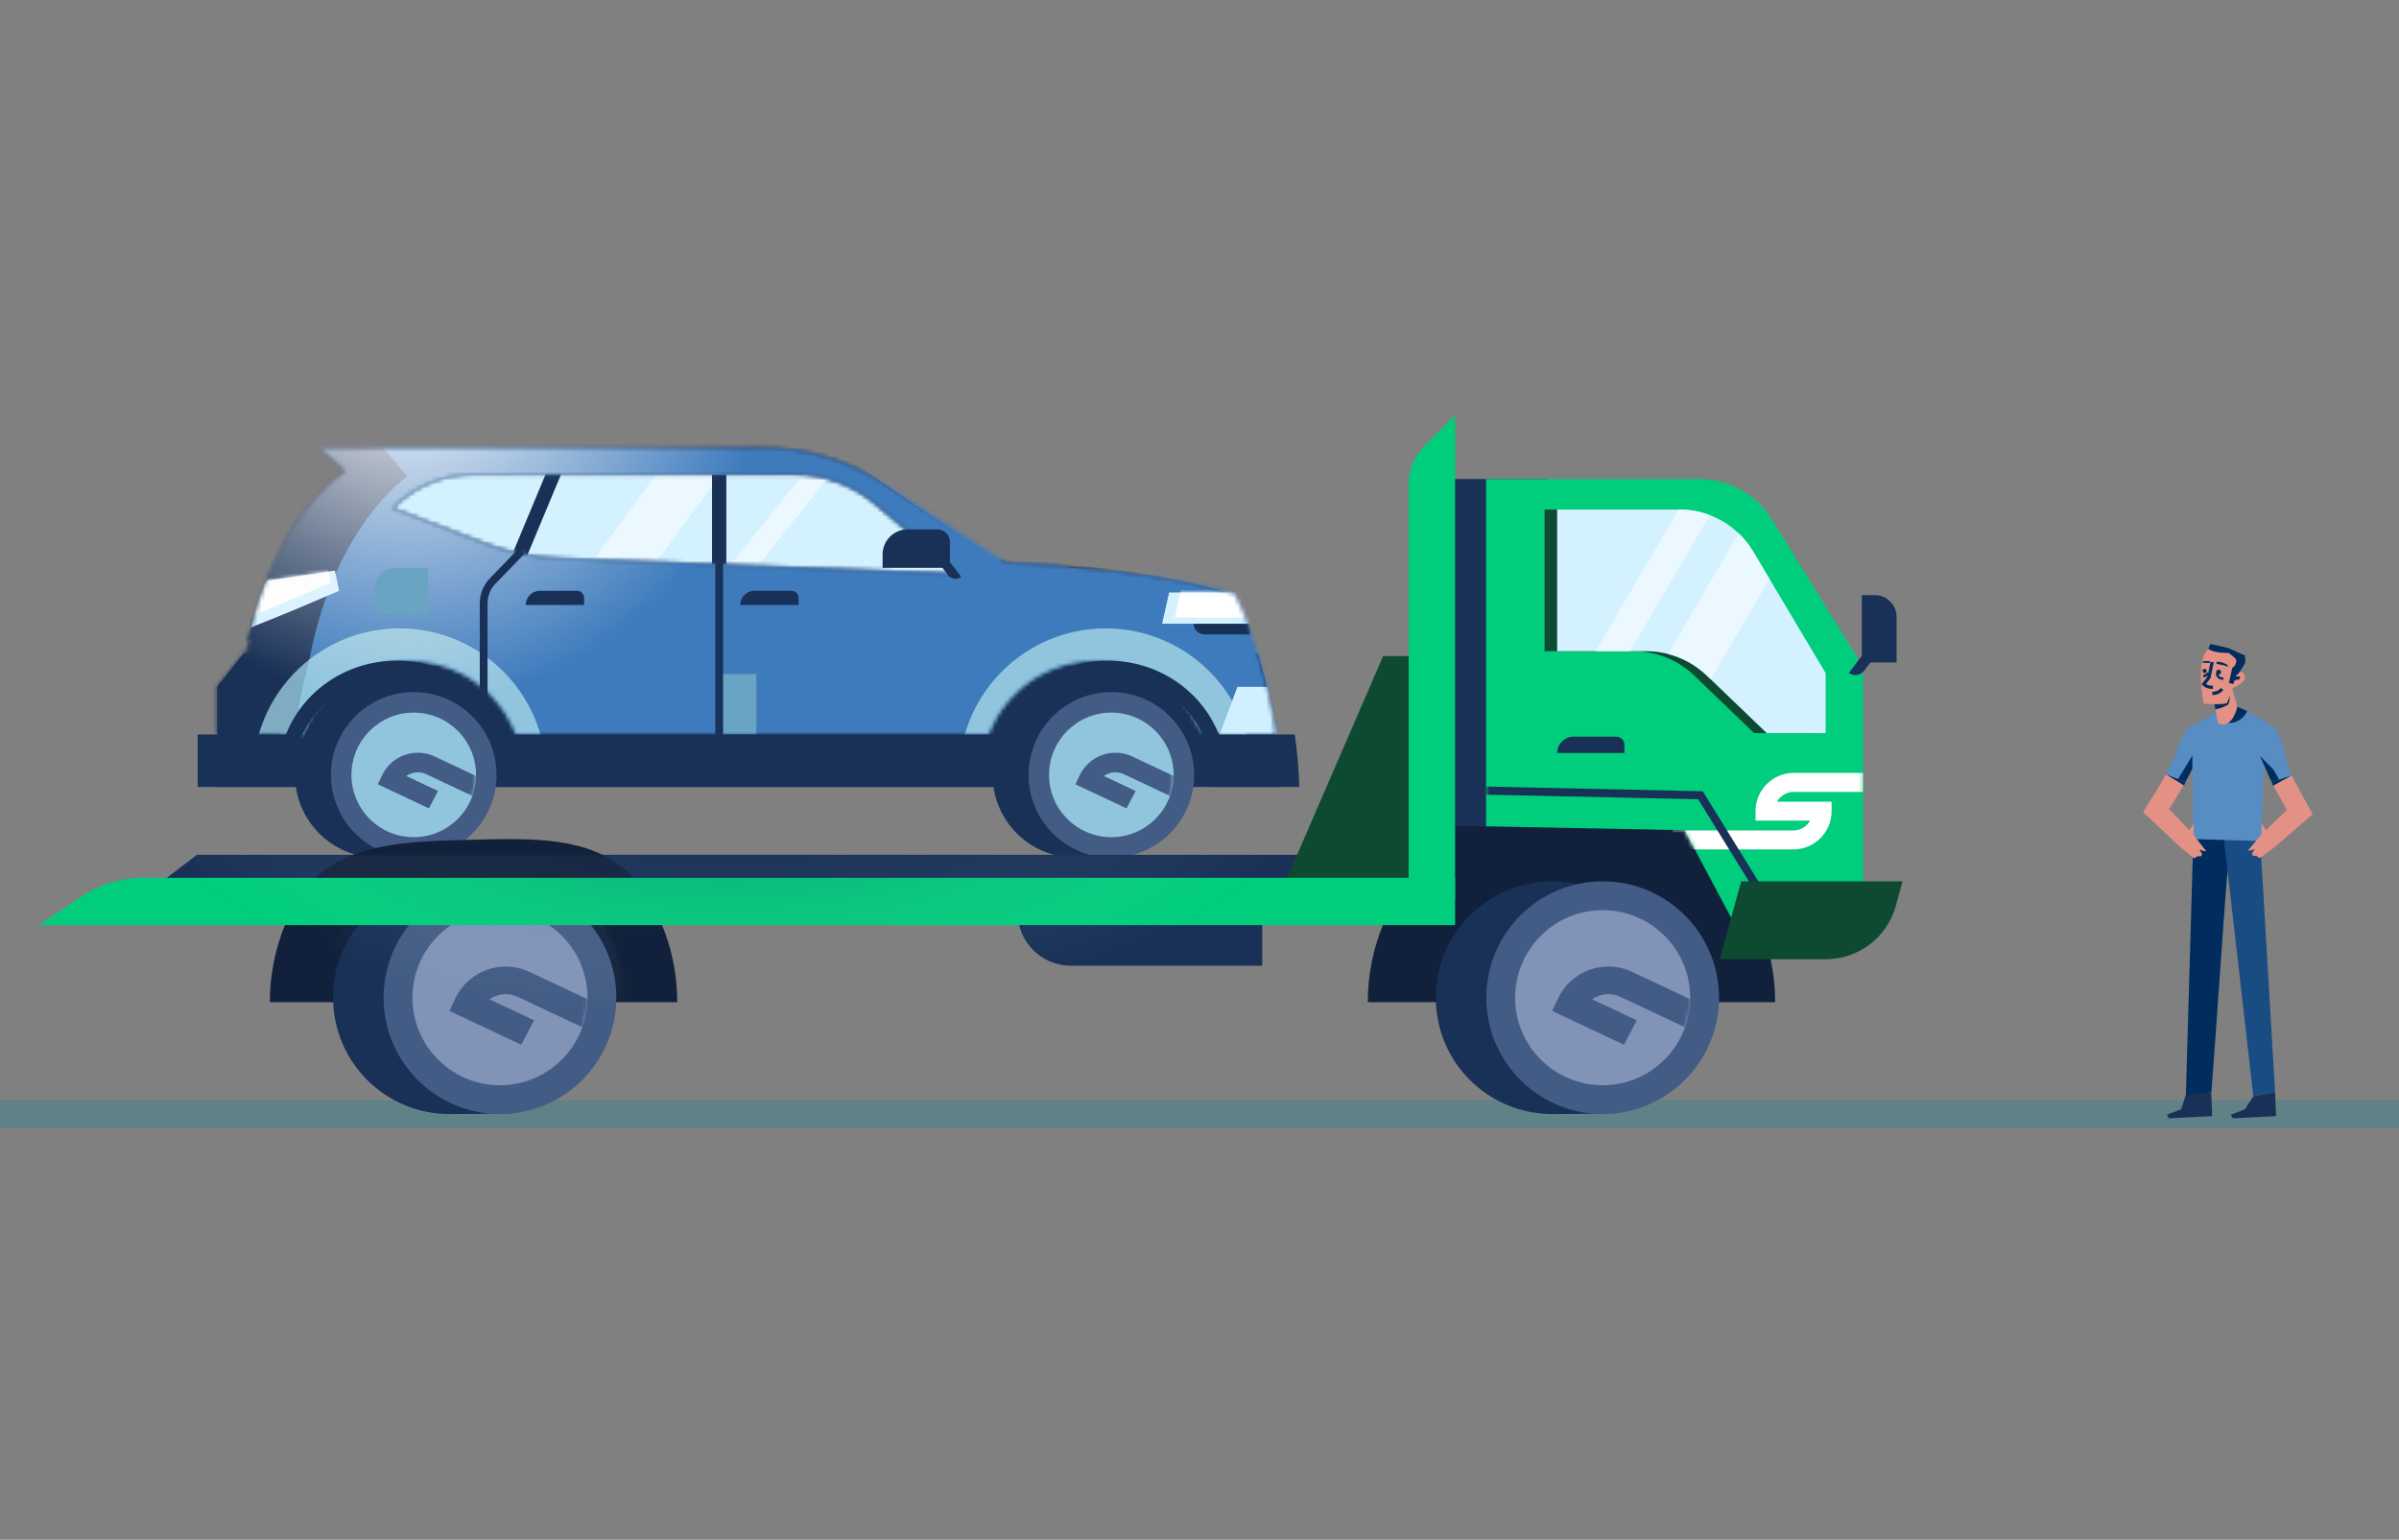 <svg width="592" height="380" viewBox="0 0 592 380" fill="none" xmlns="http://www.w3.org/2000/svg">
<rect x="0" y="0" width="592" height="380" fill="#808080" stroke="none"/>
<g clip-path="url(#clip0_3257_101390)">
<path opacity="0.26" d="M592 271.562H-0.75V278.321H592V271.562Z" fill="#00899E"/>
<path d="M209.236 117.076L244.635 141.589L234.422 145.804L102.1 138.552L92.477 121.265L107.68 115.866L137.893 116.629L209.236 117.076Z" fill="#D4F1FF"/>
<path d="M179.91 148.464L175.712 145.095L200.614 114.014L206.833 114.86L179.91 148.464Z" fill="#EBF8FF"/>
<path d="M154.227 149.377L143.854 141.819L164.528 113.437L179.581 114.576L154.227 149.377Z" fill="#EBF8FF"/>
<path d="M179.236 117.076H175.712V139.315H179.236V117.076Z" fill="#193157"/>
<path d="M138.627 116.644L135.374 115.288L126.557 136.432L129.809 137.788L138.627 116.644Z" fill="#193157"/>
<path d="M60.056 161.358L53.602 169.426V194.222H315.782C315.782 194.222 315.782 178.871 310.419 161.354H60.056V161.358Z" fill="#193157"/>
<mask id="mask0_3257_101390" style="mask-type:luminance" maskUnits="userSpaceOnUse" x="53" y="110" width="262" height="72">
<path d="M313.982 176.376C312.475 167.666 309.705 156.859 304.612 146.562C304.612 146.562 287.01 140.525 248.362 138.858L217.91 119.244C209.098 113.566 198.836 110.547 188.349 110.547H78.788L85.162 116.314C85.162 116.314 67.259 126.935 60.889 160.312L53.606 169.417V176.385V181.269H74.617C78.646 170.622 88.934 163.051 100.991 163.051C113.048 163.051 123.336 170.622 127.365 181.269H243.898C247.927 170.622 258.215 163.051 270.272 163.051C281.589 163.051 291.349 169.723 295.835 179.346C296.385 180.52 297.564 181.269 298.858 181.269H314.731C314.527 179.727 314.279 178.091 313.982 176.376ZM137.556 137.772C131.434 137.537 125.392 136.305 119.67 134.124L96.873 125.45C102.028 120.1 109.138 117.076 116.572 117.076H195.986C203.318 117.076 210.41 119.678 215.999 124.412L236.274 141.584L137.556 137.772Z" fill="white"/>
</mask>
<g mask="url(#mask0_3257_101390)">
<path d="M313.947 179.926C312.369 170.201 309.47 158.136 304.151 146.633C304.151 146.633 285.747 139.891 245.321 138.029L213.473 116.124C204.258 109.785 193.522 106.412 182.56 106.412H67.977L74.639 112.848C74.639 112.848 55.916 124.705 49.254 161.974L41.639 172.138V179.918V185.374H63.611C67.826 173.486 78.584 165.033 91.195 165.033C103.806 165.033 114.564 173.486 118.779 185.374H240.654C244.869 173.486 255.627 165.033 268.238 165.033C280.849 165.033 291.607 173.486 295.822 185.374H314.736C314.519 183.672 314.257 181.846 313.947 179.926Z" fill="#193157"/>
</g>
<mask id="mask1_3257_101390" style="mask-type:luminance" maskUnits="userSpaceOnUse" x="53" y="110" width="262" height="72">
<path d="M313.982 176.376C312.475 167.666 309.705 156.859 304.612 146.562C304.612 146.562 287.01 140.525 248.362 138.858L217.91 119.244C209.098 113.566 198.836 110.547 188.349 110.547H78.788L85.162 116.314C85.162 116.314 67.259 126.935 60.889 160.312L53.606 169.417V176.385V181.269H74.617C78.646 170.622 88.934 163.051 100.991 163.051C113.048 163.051 123.336 170.622 127.365 181.269H243.898C247.927 170.622 258.215 163.051 270.272 163.051C281.589 163.051 291.349 169.723 295.835 179.346C296.385 180.52 297.564 181.269 298.858 181.269H314.731C314.527 179.727 314.279 178.091 313.982 176.376ZM137.556 137.772C131.434 137.537 125.392 136.305 119.67 134.124L96.873 125.45C102.028 120.1 109.138 117.076 116.572 117.076H195.986C203.318 117.076 210.41 119.678 215.999 124.412L236.274 141.584L137.556 137.772Z" fill="white"/>
</mask>
<g mask="url(#mask1_3257_101390)">
<path d="M110.889 204.714C122.946 204.714 136.643 181.261 142.724 182.524L254.936 201.806C258.965 191.159 274.816 215.573 286.877 215.573C298.934 215.573 308.074 195.037 312.103 205.684L330.902 188.326C330.693 186.793 329.638 179.355 329.341 177.639C327.834 168.929 325.064 158.122 319.971 147.826C319.971 147.826 302.369 141.788 263.721 140.122L233.269 120.507C224.457 114.829 214.196 110.038 203.708 110.038H94.147L100.522 117.577C100.522 117.577 82.72 129.368 76.35 162.746L68.966 170.676V177.644V182.528L86.563 201.487C90.588 190.84 98.833 204.714 110.889 204.714Z" fill="#3E7BBD"/>
</g>
<mask id="mask2_3257_101390" style="mask-type:luminance" maskUnits="userSpaceOnUse" x="53" y="110" width="262" height="72">
<path d="M313.982 176.376C312.475 167.666 309.705 156.859 304.612 146.562C304.612 146.562 287.01 140.525 248.362 138.858L217.91 119.244C209.098 113.566 198.836 110.547 188.349 110.547H78.788L85.162 116.314C85.162 116.314 67.259 126.935 60.889 160.312L53.606 169.417V176.385V181.269H74.617C78.646 170.622 88.934 163.051 100.991 163.051C113.048 163.051 123.336 170.622 127.365 181.269H243.898C247.927 170.622 258.215 163.051 270.272 163.051C281.589 163.051 291.349 169.723 295.835 179.346C296.385 180.52 297.564 181.269 298.858 181.269H314.731C314.527 179.727 314.279 178.091 313.982 176.376ZM137.556 137.772C131.434 137.537 125.392 136.305 119.67 134.124L96.873 125.45C102.028 120.1 109.138 117.076 116.572 117.076H195.986C203.318 117.076 210.41 119.678 215.999 124.412L236.274 141.584L137.556 137.772Z" fill="white"/>
</mask>
<g mask="url(#mask2_3257_101390)">
<path d="M297.267 156.567H308.521V153.81H294.51C294.505 155.33 295.742 156.567 297.267 156.567Z" fill="#193157"/>
</g>
<mask id="mask3_3257_101390" style="mask-type:luminance" maskUnits="userSpaceOnUse" x="53" y="110" width="262" height="72">
<path d="M313.982 176.376C312.475 167.666 309.705 156.859 304.612 146.562C304.612 146.562 287.01 140.525 248.362 138.858L217.91 119.244C209.098 113.566 198.836 110.547 188.349 110.547H78.788L85.162 116.314C85.162 116.314 67.259 126.935 60.889 160.312L53.606 169.417V176.385V181.269H74.617C78.646 170.622 88.934 163.051 100.991 163.051C113.048 163.051 123.336 170.622 127.365 181.269H243.898C247.927 170.622 258.215 163.051 270.272 163.051C281.589 163.051 291.349 169.723 295.835 179.346C296.385 180.52 297.564 181.269 298.858 181.269H314.731C314.527 179.727 314.279 178.091 313.982 176.376ZM137.556 137.772C131.434 137.537 125.392 136.305 119.67 134.124L96.873 125.45C102.028 120.1 109.138 117.076 116.572 117.076H195.986C203.318 117.076 210.41 119.678 215.999 124.412L236.274 141.584L137.556 137.772Z" fill="white"/>
</mask>
<g mask="url(#mask3_3257_101390)">
<path d="M311.119 146.216H288.504L286.779 153.929H311.119" fill="#D4F1FF"/>
<mask id="mask4_3257_101390" style="mask-type:luminance" maskUnits="userSpaceOnUse" x="286" y="146" width="26" height="8">
<path d="M311.119 146.216H288.504L286.779 153.929H311.119" fill="white"/>
</mask>
<g mask="url(#mask4_3257_101390)">
<path d="M314.226 144.683H291.615L289.891 152.396H314.226" fill="white"/>
</g>
</g>
<mask id="mask5_3257_101390" style="mask-type:luminance" maskUnits="userSpaceOnUse" x="53" y="110" width="262" height="72">
<path d="M313.982 176.376C312.475 167.666 309.705 156.859 304.612 146.562C304.612 146.562 287.01 140.525 248.362 138.858L217.91 119.244C209.098 113.566 198.836 110.547 188.349 110.547H78.788L85.162 116.314C85.162 116.314 67.259 126.935 60.889 160.312L53.606 169.417V176.385V181.269H74.617C78.646 170.622 88.934 163.051 100.991 163.051C113.048 163.051 123.336 170.622 127.365 181.269H243.898C247.927 170.622 258.215 163.051 270.272 163.051C281.589 163.051 291.349 169.723 295.835 179.346C296.385 180.52 297.564 181.269 298.858 181.269H314.731C314.527 179.727 314.279 178.091 313.982 176.376ZM137.556 137.772C131.434 137.537 125.392 136.305 119.67 134.124L96.873 125.45C102.028 120.1 109.138 117.076 116.572 117.076H195.986C203.318 117.076 210.41 119.678 215.999 124.412L236.274 141.584L137.556 137.772Z" fill="white"/>
</mask>
<g mask="url(#mask5_3257_101390)">
<path d="M186.638 166.376H178.008V181.261H186.638V166.376Z" fill="#69A4C2"/>
</g>
<mask id="mask6_3257_101390" style="mask-type:luminance" maskUnits="userSpaceOnUse" x="53" y="110" width="262" height="72">
<path d="M313.982 176.376C312.475 167.666 309.705 156.859 304.612 146.562C304.612 146.562 287.01 140.525 248.362 138.858L217.91 119.244C209.098 113.566 198.836 110.547 188.349 110.547H78.788L85.162 116.314C85.162 116.314 67.259 126.935 60.889 160.312L53.606 169.417V176.385V181.269H74.617C78.646 170.622 88.934 163.051 100.991 163.051C113.048 163.051 123.336 170.622 127.365 181.269H243.898C247.927 170.622 258.215 163.051 270.272 163.051C281.589 163.051 291.349 169.723 295.835 179.346C296.385 180.52 297.564 181.269 298.858 181.269H314.731C314.527 179.727 314.279 178.091 313.982 176.376ZM137.556 137.772C131.434 137.537 125.392 136.305 119.67 134.124L96.873 125.45C102.028 120.1 109.138 117.076 116.572 117.076H195.986C203.318 117.076 210.41 119.678 215.999 124.412L236.274 141.584L137.556 137.772Z" fill="white"/>
</mask>
<g mask="url(#mask6_3257_101390)">
<path d="M272.852 227.395C292.821 227.395 309.009 211.207 309.009 191.238C309.009 171.27 292.821 155.082 272.852 155.082C252.883 155.082 236.695 171.27 236.695 191.238C236.695 211.207 252.883 227.395 272.852 227.395Z" fill="#91C5DE"/>
</g>
<mask id="mask7_3257_101390" style="mask-type:luminance" maskUnits="userSpaceOnUse" x="53" y="110" width="262" height="72">
<path d="M313.982 176.376C312.475 167.666 309.705 156.859 304.612 146.562C304.612 146.562 287.01 140.525 248.362 138.858L217.91 119.244C209.098 113.566 198.836 110.547 188.349 110.547H78.788L85.162 116.314C85.162 116.314 67.259 126.935 60.889 160.312L53.606 169.417V176.385V181.269H74.617C78.646 170.622 88.934 163.051 100.991 163.051C113.048 163.051 123.336 170.622 127.365 181.269H243.898C247.927 170.622 258.215 163.051 270.272 163.051C281.589 163.051 291.349 169.723 295.835 179.346C296.385 180.52 297.564 181.269 298.858 181.269H314.731C314.527 179.727 314.279 178.091 313.982 176.376ZM137.556 137.772C131.434 137.537 125.392 136.305 119.67 134.124L96.873 125.45C102.028 120.1 109.138 117.076 116.572 117.076H195.986C203.318 117.076 210.41 119.678 215.999 124.412L236.274 141.584L137.556 137.772Z" fill="white"/>
</mask>
<g mask="url(#mask7_3257_101390)">
<path d="M312.825 169.505H305.356L300.263 183.242H315.781L312.825 169.505Z" fill="#D1F0FF"/>
</g>
<mask id="mask8_3257_101390" style="mask-type:luminance" maskUnits="userSpaceOnUse" x="53" y="110" width="262" height="72">
<path d="M313.982 176.376C312.475 167.666 309.705 156.859 304.612 146.562C304.612 146.562 287.01 140.525 248.362 138.858L217.91 119.244C209.098 113.566 198.836 110.547 188.349 110.547H78.788L85.162 116.314C85.162 116.314 67.259 126.935 60.889 160.312L53.606 169.417V176.385V181.269H74.617C78.646 170.622 88.934 163.051 100.991 163.051C113.048 163.051 123.336 170.622 127.365 181.269H243.898C247.927 170.622 258.215 163.051 270.272 163.051C281.589 163.051 291.349 169.723 295.835 179.346C296.385 180.52 297.564 181.269 298.858 181.269H314.731C314.527 179.727 314.279 178.091 313.982 176.376ZM137.556 137.772C131.434 137.537 125.392 136.305 119.67 134.124L96.873 125.45C102.028 120.1 109.138 117.076 116.572 117.076H195.986C203.318 117.076 210.41 119.678 215.999 124.412L236.274 141.584L137.556 137.772Z" fill="white"/>
</mask>
<g mask="url(#mask8_3257_101390)">
<path d="M65.738 143.313L82.649 140.813L83.677 145.813L61.913 155.077C62.299 153.14 62.844 150.977 63.615 148.663C64.28 146.682 65.007 144.896 65.738 143.313Z" fill="#D4F1FF"/>
<mask id="mask9_3257_101390" style="mask-type:luminance" maskUnits="userSpaceOnUse" x="61" y="140" width="23" height="16">
<path d="M65.738 143.313L82.649 140.813L83.677 145.813L61.913 155.077C62.299 153.14 62.844 150.977 63.615 148.663C64.28 146.682 65.007 144.896 65.738 143.313Z" fill="white"/>
</mask>
<g mask="url(#mask9_3257_101390)">
<path d="M63.726 141.27L80.636 138.77L81.665 143.77L59.9 153.034C60.286 151.097 60.831 148.934 61.602 146.62C62.267 144.638 62.999 142.852 63.726 141.27Z" fill="white"/>
</g>
</g>
<mask id="mask10_3257_101390" style="mask-type:luminance" maskUnits="userSpaceOnUse" x="53" y="110" width="262" height="72">
<path d="M313.982 176.376C312.475 167.666 309.705 156.859 304.612 146.562C304.612 146.562 287.01 140.525 248.362 138.858L217.91 119.244C209.098 113.566 198.836 110.547 188.349 110.547H78.788L85.162 116.314C85.162 116.314 67.259 126.935 60.889 160.312L53.606 169.417V176.385V181.269H74.617C78.646 170.622 88.934 163.051 100.991 163.051C113.048 163.051 123.336 170.622 127.365 181.269H243.898C247.927 170.622 258.215 163.051 270.272 163.051C281.589 163.051 291.349 169.723 295.835 179.346C296.385 180.52 297.564 181.269 298.858 181.269H314.731C314.527 179.727 314.279 178.091 313.982 176.376ZM137.556 137.772C131.434 137.537 125.392 136.305 119.67 134.124L96.873 125.45C102.028 120.1 109.138 117.076 116.572 117.076H195.986C203.318 117.076 210.41 119.678 215.999 124.412L236.274 141.584L137.556 137.772Z" fill="white"/>
</mask>
<g mask="url(#mask10_3257_101390)">
<path d="M72.831 153.499L59.342 158.792L58.336 156.225L74.391 149.927C74.945 151.345 74.249 152.945 72.831 153.499Z" fill="#193157"/>
</g>
<mask id="mask11_3257_101390" style="mask-type:luminance" maskUnits="userSpaceOnUse" x="53" y="110" width="262" height="72">
<path d="M313.982 176.376C312.475 167.666 309.705 156.859 304.612 146.562C304.612 146.562 287.01 140.525 248.362 138.858L217.91 119.244C209.098 113.566 198.836 110.547 188.349 110.547H78.788L85.162 116.314C85.162 116.314 67.259 126.935 60.889 160.312L53.606 169.417V176.385V181.269H74.617C78.646 170.622 88.934 163.051 100.991 163.051C113.048 163.051 123.336 170.622 127.365 181.269H243.898C247.927 170.622 258.215 163.051 270.272 163.051C281.589 163.051 291.349 169.723 295.835 179.346C296.385 180.52 297.564 181.269 298.858 181.269H314.731C314.527 179.727 314.279 178.091 313.982 176.376ZM137.556 137.772C131.434 137.537 125.392 136.305 119.67 134.124L96.873 125.45C102.028 120.1 109.138 117.076 116.572 117.076H195.986C203.318 117.076 210.41 119.678 215.999 124.412L236.274 141.584L137.556 137.772Z" fill="white"/>
</mask>
<g mask="url(#mask11_3257_101390)">
<path d="M98.606 155.082C90.157 155.082 82.396 157.985 76.239 162.839C75.388 165.981 73.048 175.117 72.795 181.261L64.914 184.08L63.389 183.065C62.782 185.693 62.449 188.428 62.449 191.243C62.449 211.212 78.637 227.4 98.606 227.4C118.575 227.4 134.763 211.212 134.763 191.243C134.763 171.27 118.575 155.082 98.606 155.082Z" fill="#91C5DE"/>
<path d="M72.795 181.261C73.043 175.117 75.388 165.981 76.239 162.839C69.896 167.843 65.268 174.922 63.389 183.06L64.913 184.075L72.795 181.261Z" fill="#7FACC2"/>
</g>
<mask id="mask12_3257_101390" style="mask-type:luminance" maskUnits="userSpaceOnUse" x="53" y="110" width="262" height="72">
<path d="M313.982 176.376C312.475 167.666 309.705 156.859 304.612 146.562C304.612 146.562 287.01 140.525 248.362 138.858L217.91 119.244C209.098 113.566 198.836 110.547 188.349 110.547H78.788L85.162 116.314C85.162 116.314 67.259 126.935 60.889 160.312L53.606 169.417V176.385V181.269H74.617C78.646 170.622 88.934 163.051 100.991 163.051C113.048 163.051 123.336 170.622 127.365 181.269H243.898C247.927 170.622 258.215 163.051 270.272 163.051C281.589 163.051 291.349 169.723 295.835 179.346C296.385 180.52 297.564 181.269 298.858 181.269H314.731C314.527 179.727 314.279 178.091 313.982 176.376ZM137.556 137.772C131.434 137.537 125.392 136.305 119.67 134.124L96.873 125.45C102.028 120.1 109.138 117.076 116.572 117.076H195.986C203.318 117.076 210.41 119.678 215.999 124.412L236.274 141.584L137.556 137.772Z" fill="white"/>
</mask>
<g mask="url(#mask12_3257_101390)">
<path d="M100.96 173.388C149.403 173.388 188.673 134.118 188.673 85.676C188.673 37.234 149.403 -2.036 100.96 -2.036C52.518 -2.036 13.248 37.234 13.248 85.676C13.248 134.118 52.518 173.388 100.96 173.388Z" fill="url(#paint0_radial_3257_101390)"/>
</g>
<path d="M113.66 191.238C113.66 179.953 104.511 170.804 93.225 170.804C81.94 170.804 72.791 179.953 72.791 191.238C72.791 202.524 81.94 211.673 93.225 211.673C98.278 211.673 99.502 211.642 104.24 211.517C110.02 211.367 113.66 197.471 113.66 191.238Z" fill="#193157"/>
<path d="M102.099 211.673C113.385 211.673 122.534 202.524 122.534 191.238C122.534 179.953 113.385 170.804 102.099 170.804C90.814 170.804 81.665 179.953 81.665 191.238C81.665 202.524 90.814 211.673 102.099 211.673Z" fill="#435C85"/>
<path d="M102.1 206.611C110.59 206.611 117.472 199.728 117.472 191.238C117.472 182.748 110.59 175.866 102.1 175.866C93.61 175.866 86.728 182.748 86.728 191.238C86.728 199.728 93.61 206.611 102.1 206.611Z" fill="#91C5DE"/>
<mask id="mask13_3257_101390" style="mask-type:luminance" maskUnits="userSpaceOnUse" x="86" y="175" width="32" height="32">
<path d="M102.1 206.611C110.59 206.611 117.472 199.728 117.472 191.238C117.472 182.748 110.59 175.866 102.1 175.866C93.61 175.866 86.728 182.748 86.728 191.238C86.728 199.728 93.61 206.611 102.1 206.611Z" fill="white"/>
</mask>
<g mask="url(#mask13_3257_101390)">
<path d="M118.173 197.191L105.203 191.079C103.541 190.294 101.657 190.525 100.256 191.518L108.102 195.214L105.841 199.505L93.231 193.561L94.263 191.371C96.559 186.496 102.393 184.399 107.269 186.695L118.944 192.196" fill="#435C85"/>
</g>
<path d="M285.813 191.238C285.813 179.953 276.664 170.804 265.379 170.804C254.093 170.804 244.944 179.953 244.944 191.238C244.944 202.524 254.093 211.673 265.379 211.673C270.432 211.673 271.655 211.642 276.394 211.517C282.169 211.367 285.813 197.471 285.813 191.238Z" fill="#193157"/>
<path d="M274.249 211.673C285.534 211.673 294.683 202.524 294.683 191.238C294.683 179.953 285.534 170.804 274.249 170.804C262.963 170.804 253.814 179.953 253.814 191.238C253.814 202.524 262.963 211.673 274.249 211.673Z" fill="#435C85"/>
<path d="M274.248 206.611C282.738 206.611 289.621 199.728 289.621 191.238C289.621 182.748 282.738 175.866 274.248 175.866C265.758 175.866 258.876 182.748 258.876 191.238C258.876 199.728 265.758 206.611 274.248 206.611Z" fill="#91C5DE"/>
<mask id="mask14_3257_101390" style="mask-type:luminance" maskUnits="userSpaceOnUse" x="258" y="175" width="32" height="32">
<path d="M274.248 206.611C282.738 206.611 289.621 199.728 289.621 191.238C289.621 182.748 282.738 175.866 274.248 175.866C265.758 175.866 258.876 182.748 258.876 191.238C258.876 199.728 265.758 206.611 274.248 206.611Z" fill="white"/>
</mask>
<g mask="url(#mask14_3257_101390)">
<path d="M290.321 197.191L277.351 191.079C275.689 190.294 273.805 190.525 272.405 191.518L280.25 195.214L277.99 199.505L265.379 193.561L266.412 191.371C268.708 186.496 274.541 184.399 279.417 186.695L291.092 192.196" fill="#435C85"/>
</g>
<path d="M129.728 149.315H144.138V147.56C144.138 146.589 143.353 145.804 142.383 145.804H133.238C131.301 145.804 129.728 147.378 129.728 149.315Z" fill="#193157"/>
<path d="M182.657 149.315H197.068V147.56C197.068 146.589 196.283 145.804 195.312 145.804H186.168C184.231 145.804 182.657 147.378 182.657 149.315Z" fill="#193157"/>
<path d="M217.795 140.139H234.422V133.748C234.422 132.037 233.034 130.645 231.319 130.645H223.996C220.57 130.645 217.795 133.42 217.795 136.846V140.139Z" fill="#193157"/>
<path d="M105.641 151.509H92.477V145.059C92.477 142.378 94.648 140.206 97.33 140.206H105.641V151.509Z" fill="#69A4C2"/>
<path d="M177.472 138.552V194.204" stroke="#193157" stroke-width="1.918" stroke-miterlimit="10"/>
<path d="M128.66 136.079L121.395 143.583C120.079 145.042 119.352 146.939 119.352 148.903V172.076" stroke="#193157" stroke-width="1.918" stroke-miterlimit="10"/>
<path d="M237.188 142.369L233.5 137.511L231.651 138.916L233.934 141.926C234.714 142.945 236.168 143.145 237.188 142.369Z" fill="#193157"/>
<path d="M72.623 194.204C72.499 193.233 72.437 192.24 72.437 191.238C72.437 177.741 83.78 166.801 97.773 166.801C111.767 166.801 123.11 177.741 123.11 191.238C123.11 192.245 123.048 193.233 122.924 194.204H248.46C248.336 193.233 248.274 192.24 248.274 191.238C248.274 177.741 259.617 166.801 273.61 166.801C287.604 166.801 298.947 177.741 298.947 191.238C298.947 192.245 298.885 193.233 298.761 194.204H320.609C320.609 194.204 320.609 189.026 319.519 181.261H300.769C296.589 170.613 285.924 163.043 273.424 163.043C260.924 163.043 250.255 170.613 246.079 181.261H125.255C121.076 170.613 110.411 163.043 97.911 163.043C85.411 163.043 74.742 170.613 70.566 181.261H48.784V194.204H72.623Z" fill="#193157"/>
<path d="M541.242 206.868L539.398 270.529L545.702 269.562C547.018 252.555 548.184 234.048 549.5 217.041C549.824 213.853 550.444 210.232 550.768 207.045C547.692 206.841 544.319 207.072 541.242 206.868Z" fill="#002D5D"/>
<path d="M557.487 205.485C557.607 206.681 557.727 207.883 557.851 209.079C559.043 229.239 560.236 249.403 561.428 269.562L556.051 270.529C553.649 249.487 551.246 228.446 548.844 207.404" fill="#194C82"/>
<path d="M551.841 165.786C551.841 165.786 553.623 165.281 553.964 166.925C554.305 168.57 550.715 169.869 550.715 169.869L551.841 165.786Z" fill="#E39184"/>
<path d="M558.552 193.069C558.348 197.905 558.14 202.741 557.936 207.577C555.152 207.493 552.373 207.408 549.589 207.324C546.805 207.24 544.026 207.156 541.243 207.072C541.163 201.327 541.083 195.582 541.003 189.833C540.742 187.59 540.476 185.352 540.214 183.109C540.126 181.97 540.037 180.831 539.948 179.691C542.595 178.237 545.236 176.784 547.887 175.33C549.106 174.926 550.329 174.519 551.548 174.115C552.648 174.572 553.8 175.099 554.988 175.72C557.586 177.072 559.775 178.548 561.584 179.948C560.657 181.416 559.731 182.883 558.805 184.35C558.72 187.258 558.636 190.166 558.552 193.069Z" fill="#588DC4"/>
<path d="M548.489 178.113C548.884 178.264 549.602 178.481 550.506 178.415C550.741 178.397 551.924 178.291 553.059 177.4C553.924 176.722 554.345 175.919 554.535 175.489C554.026 175.259 553.516 175.028 553.006 174.798C552.496 174.567 551.987 174.337 551.477 174.106C550.484 175.441 549.487 176.779 548.489 178.113Z" fill="#002D5D"/>
<path d="M550.285 168.246L552.12 174.359C552.12 174.359 551.171 179.088 548.312 178.778C548.312 178.778 547.342 178.636 547.279 178.198L546.291 173.025L550.285 168.246Z" fill="#E39184"/>
<path d="M546.233 172.754C546.384 173.539 546.535 174.323 546.685 175.108C547.426 174.94 548.255 174.678 549.123 174.275C549.381 174.155 549.624 174.031 549.85 173.907C550.014 173.561 550.09 173.264 550.13 173.056C550.183 172.759 550.192 172.457 550.205 171.863C550.209 171.761 550.209 171.62 550.209 171.429C550.209 170.986 550.187 170.587 550.161 170.25C548.849 171.083 547.541 171.917 546.233 172.754Z" fill="#002D5D"/>
<path d="M545.652 159.851C545.652 159.851 543.954 159.869 543.303 163.818C542.651 167.768 543.822 173.667 543.822 173.667C543.822 173.667 548.298 174.004 549.548 173.53C550.169 171.943 550.785 170.356 551.406 168.769L552.27 163.84L552.243 161.797L545.652 159.851Z" fill="#E39184"/>
<path d="M549.921 161.114C549.921 161.114 546.464 161.287 544.966 160.148L545.471 158.916L549.917 159.94L553.96 161.766L554.11 163.495L552.603 165.964L551.739 166.859L551.123 168.809L550.023 168.557C550.298 167.311 550.578 166.066 550.852 164.82C551.021 164.722 551.296 164.532 551.517 164.191C551.89 163.628 551.85 163.043 551.832 162.856C551.734 162.626 551.562 162.302 549.921 161.114Z" fill="#002D5D"/>
<path d="M545.892 163.393C545.635 164.643 545.378 165.893 545.121 167.147C544.686 167.71 544.252 168.269 543.817 168.831C543.973 168.987 544.203 169.177 544.513 169.332C545.169 169.656 545.79 169.625 546.074 169.589" stroke="#002D5D" stroke-width="0.802" stroke-miterlimit="10"/>
<path d="M549.73 164.585C549.752 164.576 549.73 164.377 549.699 164.133C549.424 163.947 549.083 163.756 548.68 163.601C548.024 163.357 547.425 163.3 546.978 163.304C546.995 163.486 547.009 163.672 547.026 163.854C547.026 163.854 549.083 164.146 549.73 164.585Z" fill="#002D5D"/>
<path d="M545.218 163.632L545.369 163.18C545.134 163.158 544.89 163.14 544.629 163.131C544.287 163.122 543.968 163.131 543.667 163.153C543.618 163.286 543.569 163.415 543.521 163.548C544.088 163.579 544.651 163.605 545.218 163.632Z" fill="#002D5D"/>
<path d="M545.937 171.11C546.198 171.123 546.743 171.119 547.346 170.831C547.865 170.582 548.188 170.232 548.348 170.033" stroke="#002D5D" stroke-width="0.802" stroke-miterlimit="10"/>
<path d="M534.491 191.079L530.32 198.246L534.372 201.141L539.017 193.592L534.491 191.079Z" fill="#E39184"/>
<path d="M547.066 166.141C547.066 166.141 547.177 167.617 548.667 167.462" stroke="#002D5D" stroke-width="0.601" stroke-miterlimit="10"/>
<path d="M544.952 166.101C544.855 166.243 544.66 166.482 544.327 166.668C544.075 166.81 543.84 166.863 543.685 166.886" stroke="#002D5D" stroke-width="0.601" stroke-miterlimit="10"/>
<path d="M547.488 166.478C547.824 166.478 548.095 166.206 548.095 165.87C548.095 165.535 547.824 165.263 547.488 165.263C547.153 165.263 546.881 165.535 546.881 165.87C546.881 166.206 547.153 166.478 547.488 166.478Z" fill="#002D5D"/>
<path d="M544.039 166.105C544.326 166.105 544.558 165.873 544.558 165.587C544.558 165.3 544.326 165.068 544.039 165.068C543.753 165.068 543.521 165.3 543.521 165.587C543.521 165.873 543.753 166.105 544.039 166.105Z" fill="#002D5D"/>
<path d="M534.487 191.079L539.102 193.61L542.479 186.38L541.668 182.909L539.948 179.691C539.948 179.691 538.348 181.473 537.373 184.682C536.393 187.887 534.487 191.079 534.487 191.079Z" fill="#588DC4"/>
<path d="M540.01 191.659L540.994 189.696L541.034 186.429L537.475 192.284C538.077 192.528 538.68 192.767 539.288 193.011C539.478 192.515 539.819 192.156 540.01 191.659Z" fill="#002D5D"/>
<path d="M534.487 191.079L538.964 193.867L539.288 193.011L534.487 191.079Z" fill="#002D5D"/>
<path d="M552.687 167.4C552.687 167.4 551.734 167.05 551.202 167.754" stroke="#002D5D" stroke-width="0.802" stroke-miterlimit="10"/>
<path d="M556.052 270.529L553.99 273.765L550.493 275.121L550.985 275.994L561.654 275.453L561.428 269.562" fill="#193157"/>
<path d="M539.402 270.21L538.232 273.765L534.73 275.121L535.227 275.994L545.892 275.453L545.67 269.562" fill="#193157"/>
<path d="M528.857 200.418L537.559 208.65L540.803 205.52L531.694 195.879L528.857 200.418Z" fill="#E39184"/>
<path d="M540.183 204.877L541.326 203.326L541.287 206.021L544.429 210.055C544.429 210.055 543.919 210.214 542.749 209.638L543.405 210.755C543.405 210.755 543.339 211.504 542.665 211.322C541.991 211.145 541.73 212.036 541.251 211.695C540.777 211.353 537.55 208.65 537.55 208.65L540.183 204.877Z" fill="#E39184"/>
<path d="M565.489 191.345L569.35 198.69L565.174 201.402L560.861 193.658L565.489 191.345Z" fill="#E39184"/>
<path d="M565.497 191.345L560.776 193.672L557.718 186.3L558.68 182.87C559.548 181.819 560.417 180.769 561.286 179.722C561.406 179.811 561.521 179.895 561.641 179.984C562.572 181.748 563.081 183.242 563.374 184.275C563.702 185.427 563.759 186.012 564.11 187.338C564.579 189.093 565.12 190.467 565.497 191.345Z" fill="#588DC4"/>
<path d="M559.952 191.682L557.709 186.606L560.967 189.886L562.456 192.413C561.845 192.63 561.228 192.843 560.617 193.06C560.448 192.564 560.125 192.187 559.952 191.682Z" fill="#002D5D"/>
<path d="M565.497 191.345L560.905 193.933L560.617 193.065L565.497 191.345Z" fill="#002D5D"/>
<path d="M570.71 200.924L561.663 208.765L558.556 205.498L568.077 196.265L570.71 200.924Z" fill="#E39184"/>
<path d="M559.203 204.882L558.126 203.286L558.046 205.981L554.73 209.873C554.73 209.873 555.231 210.055 556.428 209.527L555.723 210.613C555.723 210.613 555.759 211.362 556.437 211.216C557.115 211.065 557.341 211.97 557.833 211.65C558.325 211.331 561.663 208.769 561.663 208.769L559.203 204.882Z" fill="#E39184"/>
<path d="M454.429 203.441H355.086V231.469H454.429V203.441Z" fill="#11213B"/>
<path d="M38.851 218.432H324.718L330.84 210.95H48.58L38.851 218.432Z" fill="#193157"/>
<path d="M311.474 238.335H264.253C257.006 238.335 251.133 232.461 251.133 225.214H311.474V238.335Z" fill="#193157"/>
<path d="M350.529 247.328C350.529 226.748 367.214 210.068 387.79 210.068C408.366 210.068 425.05 226.752 425.05 247.328" stroke="#11213B" stroke-width="26" stroke-miterlimit="10"/>
<path d="M79.591 247.328C79.591 243.472 80.176 239.749 81.266 236.247C82.326 232.843 83.802 229.837 84.79 228.335C89.551 221.092 101.364 220.635 116.115 220.254C132.184 219.837 142.45 219.709 147.711 226.438C150.442 229.93 152.339 235.923 152.441 236.251C153.828 240.719 154.116 244.633 154.116 247.333" stroke="#11213B" stroke-width="26" stroke-miterlimit="10"/>
<path d="M139.626 246.225C139.626 230.365 126.772 217.51 110.912 217.51C95.052 217.51 82.197 230.365 82.197 246.225C82.197 262.085 95.052 274.939 110.912 274.939C118.013 274.939 119.733 274.895 126.39 274.722C134.506 274.514 139.626 254.988 139.626 246.225Z" fill="#193157"/>
<path d="M123.377 274.939C139.235 274.939 152.091 262.083 152.091 246.225C152.091 230.366 139.235 217.51 123.377 217.51C107.518 217.51 94.662 230.366 94.662 246.225C94.662 262.083 107.518 274.939 123.377 274.939Z" fill="#435C85"/>
<path d="M123.376 267.825C135.306 267.825 144.977 258.154 144.977 246.225C144.977 234.295 135.306 224.625 123.376 224.625C111.447 224.625 101.776 234.295 101.776 246.225C101.776 258.154 111.447 267.825 123.376 267.825Z" fill="#8194B8"/>
<mask id="mask15_3257_101390" style="mask-type:luminance" maskUnits="userSpaceOnUse" x="101" y="224" width="44" height="44">
<path d="M123.376 267.825C135.306 267.825 144.977 258.154 144.977 246.225C144.977 234.295 135.306 224.625 123.376 224.625C111.447 224.625 101.776 234.295 101.776 246.225C101.776 258.154 111.447 267.825 123.376 267.825Z" fill="white"/>
</mask>
<g mask="url(#mask15_3257_101390)">
<path d="M145.961 254.593L127.734 246.003C125.398 244.904 122.747 245.227 120.779 246.619L131.803 251.814L128.625 257.843L110.903 249.492L112.353 246.411C115.58 239.562 123.78 236.61 130.633 239.842L147.042 247.577" fill="#435C85"/>
</g>
<path d="M382.417 118.22H352.488V203.933H382.417V118.22Z" fill="#193157"/>
<path d="M459.754 233.991H431.186L415.707 204.891L366.718 203.929V118.22H419.311C426.66 118.22 433.482 122.028 437.338 128.282L459.754 164.634V233.991Z" fill="#00CE7C"/>
<mask id="mask16_3257_101390" style="mask-type:luminance" maskUnits="userSpaceOnUse" x="366" y="118" width="94" height="116">
<path d="M459.754 233.991H431.186L415.707 204.891L366.718 203.929V118.22H419.311C426.66 118.22 433.482 122.028 437.338 128.282L459.754 164.634V233.991Z" fill="white"/>
</mask>
<g mask="url(#mask16_3257_101390)">
<path d="M411.735 209.638H442.538C447.746 209.638 451.983 205.4 451.983 200.192V197.852H438.508C439.328 196.407 440.88 195.431 442.657 195.431H459.754V190.742H442.657C437.444 190.742 433.211 194.979 433.211 200.188V202.528H446.686C445.866 203.973 444.315 204.948 442.542 204.948H412.79L411.735 209.638Z" fill="white"/>
</g>
<mask id="mask17_3257_101390" style="mask-type:luminance" maskUnits="userSpaceOnUse" x="366" y="118" width="94" height="116">
<path d="M459.754 233.991H431.186L415.707 204.891L366.718 203.929V118.22H419.311C426.66 118.22 433.482 122.028 437.338 128.282L459.754 164.634V233.991Z" fill="white"/>
</mask>
<g mask="url(#mask17_3257_101390)">
<path d="M366.718 195.117L419.616 196.265L437.693 225.511" stroke="#193157" stroke-width="2" stroke-miterlimit="10"/>
</g>
<path d="M349.86 161.925V228.313L315.889 220.644L341.31 161.925H349.86Z" fill="#0E4A31"/>
<path d="M9.596 228.313H359.075V216.646H35.438C29.955 216.646 24.596 218.273 20.039 221.322L9.596 228.313Z" fill="#00CE7C"/>
<path d="M347.604 222.054V119.536C347.604 116.021 348.991 112.648 351.46 110.153L359.075 102.453V222.054H347.604Z" fill="#00CE7C"/>
<path d="M381.154 125.751V160.707H403.14C408.712 160.707 414.066 162.861 418.082 166.722L432.865 180.928H447.417V166.123L429.492 136.079C425.671 129.674 418.765 125.751 411.305 125.751H381.154Z" fill="#0E4A31"/>
<path d="M450.52 166.123V180.928H435.972L422.164 167.661L421.189 166.722C418.49 164.128 415.192 162.307 411.624 161.389C409.882 160.941 408.073 160.707 406.247 160.707H384.257V125.751H414.412C417.023 125.751 419.563 126.23 421.93 127.13C424.571 128.136 426.996 129.661 429.048 131.624C430.409 132.927 431.61 134.421 432.599 136.079L436.664 142.892L450.52 166.123Z" fill="#D4F1FF"/>
<path d="M468.02 163.495H459.438V146.872H462.639C465.613 146.872 468.02 149.284 468.02 152.253V163.495Z" fill="#193157"/>
<path d="M456.247 166.066L460.498 160.472L462.626 162.089L459.993 165.556C459.102 166.726 457.422 166.956 456.247 166.066Z" fill="#193157"/>
<path d="M384.257 185.848H400.857V183.827C400.857 182.71 399.953 181.806 398.836 181.806H388.299C386.07 181.806 384.257 183.614 384.257 185.848Z" fill="#193157"/>
<path d="M411.734 246.225C411.734 230.365 398.88 217.51 383.02 217.51C367.16 217.51 354.306 230.365 354.306 246.225C354.306 262.085 367.16 274.939 383.02 274.939C390.121 274.939 391.841 274.895 398.499 274.722C406.619 274.514 411.734 254.988 411.734 246.225Z" fill="#193157"/>
<path d="M395.489 274.939C411.347 274.939 424.203 262.083 424.203 246.225C424.203 230.366 411.347 217.51 395.489 217.51C379.63 217.51 366.774 230.366 366.774 246.225C366.774 262.083 379.63 274.939 395.489 274.939Z" fill="#435C85"/>
<path d="M395.489 267.825C407.418 267.825 417.089 258.154 417.089 246.225C417.089 234.295 407.418 224.625 395.489 224.625C383.559 224.625 373.889 234.295 373.889 246.225C373.889 258.154 383.559 267.825 395.489 267.825Z" fill="#8194B8"/>
<mask id="mask18_3257_101390" style="mask-type:luminance" maskUnits="userSpaceOnUse" x="373" y="224" width="45" height="44">
<path d="M395.489 267.825C407.418 267.825 417.089 258.154 417.089 246.225C417.089 234.295 407.418 224.625 395.489 224.625C383.559 224.625 373.889 234.295 373.889 246.225C373.889 258.154 383.559 267.825 395.489 267.825Z" fill="white"/>
</mask>
<g mask="url(#mask18_3257_101390)">
<path d="M418.073 254.593L399.846 246.003C397.51 244.904 394.86 245.227 392.891 246.619L403.915 251.814L400.737 257.843L383.016 249.492L384.465 246.411C387.692 239.562 395.892 236.61 402.745 239.842L419.155 247.577" fill="#435C85"/>
</g>
<path d="M469.496 217.51H429.674L424.395 236.73H450.547C458.619 236.73 465.697 231.336 467.838 223.548L469.496 217.51Z" fill="#0E4A31"/>
<mask id="mask19_3257_101390" style="mask-type:luminance" maskUnits="userSpaceOnUse" x="9" y="102" width="461" height="173">
<path d="M459.754 217.51V195.369V190.684V185.848V165.822C459.838 165.737 459.918 165.649 459.993 165.551L461.553 163.495H468.016V152.254C468.016 149.279 465.605 146.872 462.635 146.872H459.435V161.863L458.668 162.874L441.376 134.833L441.389 134.811L441.35 134.789L437.334 128.278C433.477 122.023 426.655 118.216 419.306 118.216H366.713V122.107H359.072V102.449L351.456 110.148C348.987 112.648 347.6 116.017 347.6 119.532V161.921H341.306L320.078 210.946H48.577L41.174 216.637H35.438C29.955 216.637 24.596 218.264 20.039 221.313L9.601 228.304H84.804C84.8 228.313 84.795 228.317 84.786 228.326C83.798 229.833 82.322 232.834 81.263 236.238C80.172 239.74 79.587 243.459 79.587 247.32H82.22C82.801 262.67 95.416 274.935 110.908 274.935C115.757 274.935 118.097 274.913 121.214 274.846C121.927 274.899 122.65 274.935 123.377 274.935C138.869 274.935 151.484 262.67 152.064 247.32H154.112C154.112 244.625 153.824 240.706 152.437 236.238C152.353 235.963 151.01 231.726 148.975 228.304H251.506C252.897 234.053 258.075 238.326 264.254 238.326H311.474V228.304H355.011V229.585C352.152 234.86 350.53 240.897 350.53 247.315H354.333C354.914 262.665 367.529 274.93 383.021 274.93C387.87 274.93 390.211 274.908 393.327 274.842C394.04 274.895 394.763 274.93 395.49 274.93C410.982 274.93 423.597 262.665 424.178 247.315H425.051C425.051 241.575 423.752 236.141 421.434 231.287H425.884L424.39 236.721H450.543C458.615 236.721 465.693 231.327 467.834 223.539L469.492 217.501H459.754V217.51Z" fill="white"/>
</mask>
<g mask="url(#mask19_3257_101390)">
<path opacity="0.26" d="M178.776 250.741C259.234 250.741 324.458 223.571 324.458 190.055C324.458 156.538 259.234 129.368 178.776 129.368C98.318 129.368 33.094 156.538 33.094 190.055C33.094 223.571 98.318 250.741 178.776 250.741Z" fill="url(#paint1_radial_3257_101390)"/>
</g>
<path d="M421.93 127.13L402.276 160.707H393.752L414.213 125.751H414.412C417.023 125.751 419.563 126.23 421.93 127.13Z" fill="#EBF8FF"/>
<path d="M436.664 142.892L422.165 167.661L421.19 166.722C418.49 164.128 415.192 162.307 411.624 161.389L429.049 131.624C430.409 132.927 431.611 134.421 432.599 136.079L436.664 142.892Z" fill="#EBF8FF"/>
</g>
<defs>
<radialGradient id="paint0_radial_3257_101390" cx="0" cy="0" r="1" gradientUnits="userSpaceOnUse" gradientTransform="translate(100.961 85.677) rotate(180) scale(87.714)">
<stop stop-color="white"/>
<stop offset="1" stop-color="#F7F7F7" stop-opacity="0"/>
</radialGradient>
<radialGradient id="paint1_radial_3257_101390" cx="0" cy="0" r="1" gradientUnits="userSpaceOnUse" gradientTransform="translate(178.78 190.055) scale(145.682 60.688)">
<stop stop-color="#1C3863"/>
<stop offset="0.139" stop-color="#203B66" stop-opacity="0.861"/>
<stop offset="0.275" stop-color="#2C466E" stop-opacity="0.725"/>
<stop offset="0.409" stop-color="#3F577B" stop-opacity="0.591"/>
<stop offset="0.543" stop-color="#5B6F8D" stop-opacity="0.457"/>
<stop offset="0.676" stop-color="#7E8EA6" stop-opacity="0.324"/>
<stop offset="0.809" stop-color="#AAB4C3" stop-opacity="0.191"/>
<stop offset="0.939" stop-color="#DDE0E5" stop-opacity="0.061"/>
<stop offset="1" stop-color="#F7F7F7" stop-opacity="0"/>
</radialGradient>
<clipPath id="clip0_3257_101390">
<rect width="592" height="380" fill="white"/>
</clipPath>
</defs>
</svg>
